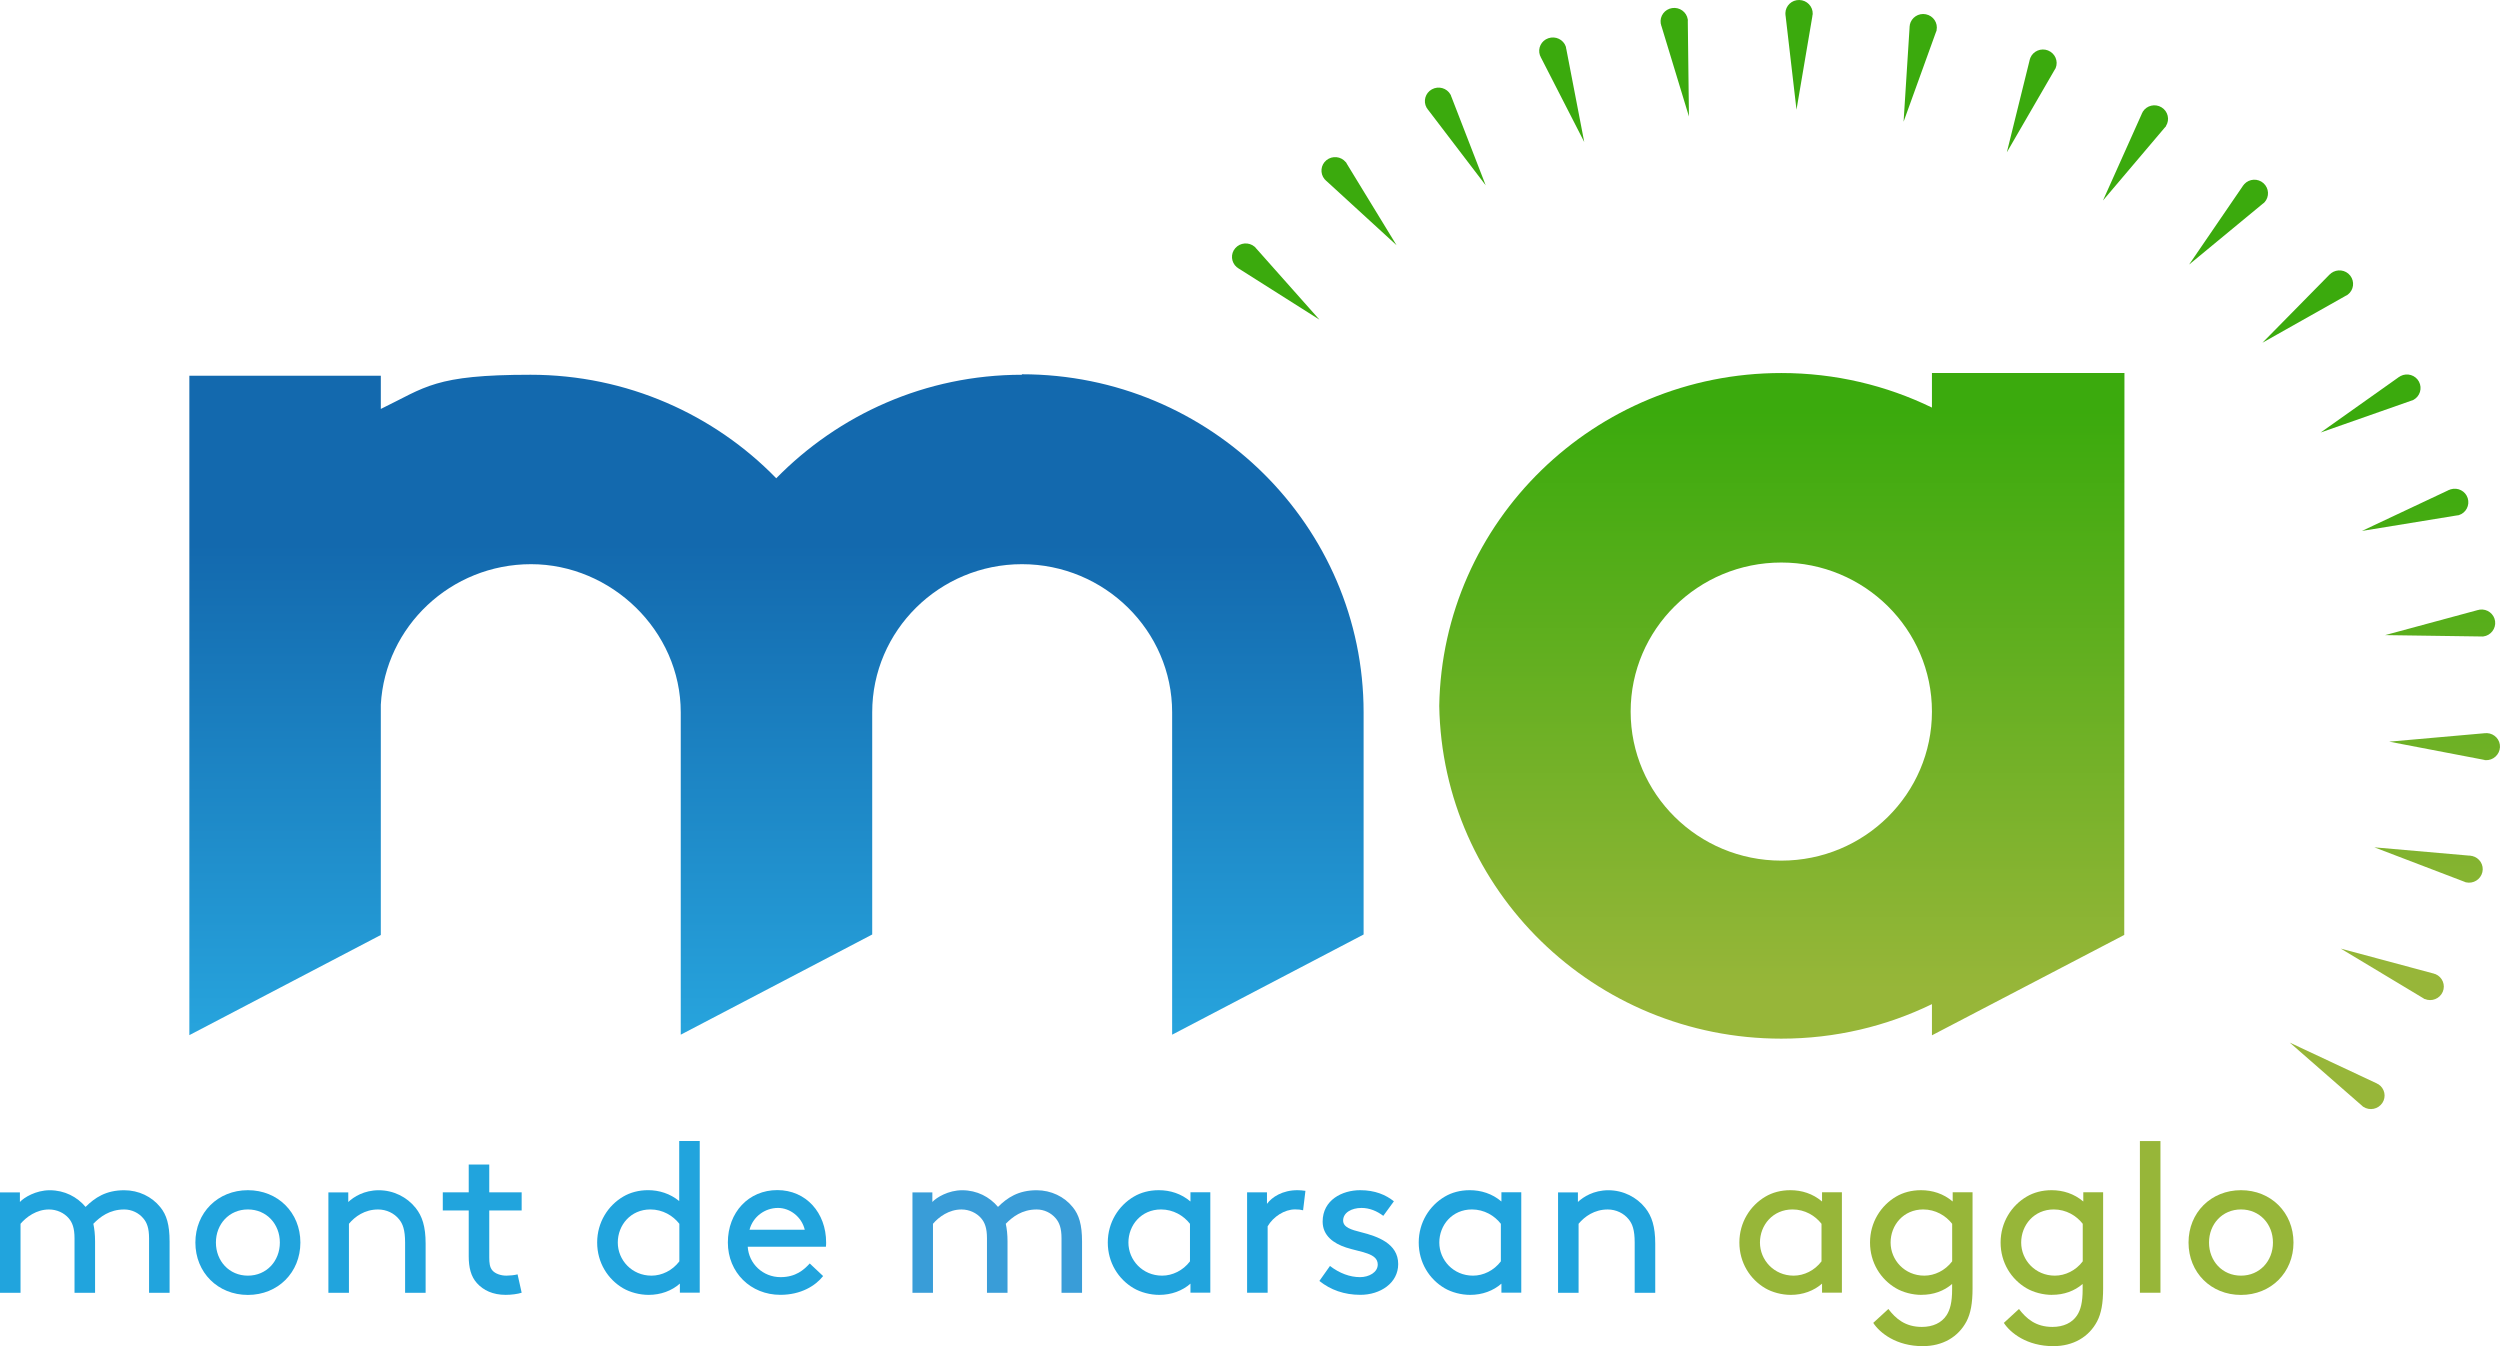 <svg width="104" height="56" viewBox="0 0 104 56" fill="none" xmlns="http://www.w3.org/2000/svg">
<g clip-path="url(#clip0_9474_20744)">
<path d="M42.513 15.59C38.5 15.59 34.887 17.249 32.292 19.896C29.717 17.249 26.083 15.59 22.071 15.59C18.058 15.59 17.719 16.104 15.842 17.012V15.63H7.877V43.062L15.842 38.895V29.316C16.022 26.058 18.757 23.47 22.091 23.47C25.425 23.47 28.319 26.235 28.319 29.632V43.043L36.284 38.875V29.632C36.284 26.235 39.079 23.47 42.513 23.47C45.946 23.47 48.761 26.235 48.761 29.632V43.043L56.726 38.875V29.632C56.726 21.89 50.358 15.57 42.513 15.57V15.59Z" fill="url(#paint0_linear_9474_20744)"/>
<path d="M0.828 49.602V50.002C0.999 49.816 1.492 49.514 2.068 49.514C2.687 49.514 3.209 49.79 3.56 50.207C3.947 49.824 4.404 49.514 5.168 49.514C5.77 49.514 6.317 49.78 6.668 50.217C6.929 50.536 7.055 50.945 7.055 51.647V53.78H6.201V51.514C6.201 51.087 6.111 50.857 5.958 50.679C5.77 50.457 5.483 50.314 5.168 50.314C4.556 50.314 4.161 50.625 3.883 50.909C3.927 51.113 3.955 51.353 3.955 51.647V53.78H3.1V51.514C3.1 51.087 3.01 50.857 2.858 50.679C2.669 50.457 2.364 50.314 2.04 50.314C1.518 50.314 1.097 50.625 0.854 50.909V53.78H0V49.603H0.826L0.828 49.602Z" fill="#21A4DD"/>
<path d="M10.312 49.512C11.561 49.512 12.496 50.444 12.496 51.69C12.496 52.936 11.561 53.869 10.312 53.869C9.062 53.869 8.128 52.936 8.128 51.69C8.128 50.444 9.062 49.512 10.312 49.512ZM10.312 53.067C11.094 53.067 11.642 52.454 11.642 51.69C11.642 50.926 11.094 50.313 10.312 50.313C9.53 50.313 8.982 50.926 8.982 51.69C8.982 52.454 9.53 53.067 10.312 53.067Z" fill="#21A4DD"/>
<path d="M14.49 50.002C14.714 49.79 15.145 49.514 15.757 49.514C16.369 49.514 16.934 49.798 17.293 50.252C17.562 50.59 17.706 51.016 17.706 51.736V53.78H16.852V51.691C16.852 51.157 16.754 50.909 16.601 50.722C16.403 50.474 16.08 50.314 15.729 50.314C15.171 50.314 14.768 50.607 14.516 50.909V53.78H13.661V49.603H14.488V50.004L14.49 50.002Z" fill="#21A4DD"/>
<path d="M21.701 53.777C21.539 53.831 21.278 53.866 21.035 53.866C20.506 53.866 20.111 53.68 19.84 53.378C19.589 53.102 19.499 52.722 19.499 52.267V50.356H18.42V49.601H19.499V48.446H20.353V49.601H21.701V50.356H20.353V52.311C20.353 52.533 20.372 52.72 20.48 52.845C20.596 52.987 20.839 53.067 21.063 53.067C21.19 53.067 21.404 53.049 21.531 53.013L21.701 53.777Z" fill="#21A4DD"/>
<path d="M28.285 53.396C27.944 53.698 27.485 53.867 26.982 53.867C26.605 53.867 26.209 53.759 25.921 53.591C25.283 53.218 24.842 52.523 24.842 51.688C24.842 50.853 25.291 50.15 25.929 49.777C26.215 49.609 26.567 49.511 26.962 49.511C27.419 49.511 27.878 49.654 28.255 49.964V47.466H29.109V53.775H28.283V53.392L28.285 53.396ZM28.259 50.908C27.998 50.571 27.567 50.313 27.056 50.313C26.238 50.313 25.7 50.962 25.7 51.69C25.7 52.418 26.284 53.067 27.102 53.067C27.533 53.067 27.974 52.853 28.261 52.472V50.908H28.259Z" fill="#21A4DD"/>
<path d="M31.106 51.867C31.15 52.57 31.735 53.129 32.471 53.129C33.101 53.129 33.442 52.828 33.685 52.56L34.242 53.084C33.927 53.484 33.326 53.865 32.463 53.865C31.232 53.865 30.279 52.941 30.279 51.687C30.279 50.433 31.142 49.508 32.337 49.508C33.532 49.508 34.367 50.451 34.367 51.687C34.367 51.723 34.367 51.784 34.358 51.865H31.106V51.867ZM31.178 51.157H33.478C33.352 50.623 32.866 50.25 32.365 50.25C31.817 50.25 31.322 50.615 31.18 51.157H31.178Z" fill="#21A4DD"/>
<path d="M38.786 49.602V50.002C38.956 49.816 39.45 49.514 40.025 49.514C40.645 49.514 41.166 49.79 41.517 50.207C41.904 49.824 42.362 49.514 43.126 49.514C43.727 49.514 44.275 49.78 44.626 50.217C44.887 50.536 45.013 50.945 45.013 51.647V53.78H44.159V51.514C44.159 51.087 44.068 50.857 43.916 50.679C43.727 50.457 43.441 50.314 43.126 50.314C42.514 50.314 42.119 50.625 41.84 50.909C41.885 51.113 41.913 51.353 41.913 51.647V53.78H41.058V51.514C41.058 51.087 40.968 50.857 40.816 50.679C40.627 50.457 40.322 50.314 39.997 50.314C39.476 50.314 39.055 50.625 38.812 50.909V53.78H37.958V49.603H38.784L38.786 49.602Z" fill="#399DD8"/>
<path d="M49.527 53.397C49.186 53.698 48.727 53.867 48.224 53.867C47.847 53.867 47.452 53.76 47.163 53.591C46.525 53.218 46.084 52.524 46.084 51.688C46.084 50.853 46.533 50.151 47.171 49.778C47.458 49.609 47.808 49.512 48.203 49.512C48.679 49.512 49.138 49.655 49.523 49.982V49.599H50.349V53.776H49.523V53.393L49.527 53.397ZM49.501 50.908C49.24 50.571 48.809 50.313 48.298 50.313C47.48 50.313 46.942 50.962 46.942 51.69C46.942 52.418 47.526 53.067 48.344 53.067C48.775 53.067 49.216 52.853 49.503 52.472V50.908H49.501Z" fill="#21A4DD"/>
<path d="M54.208 50.347C54.109 50.321 54.009 50.311 53.875 50.311C53.434 50.311 52.968 50.613 52.734 51.014V53.778H51.879V49.601H52.706V50.081C52.912 49.797 53.353 49.512 53.973 49.512C54.063 49.512 54.206 49.522 54.306 49.539L54.208 50.349V50.347Z" fill="#21A4DD"/>
<path d="M55.329 52.666C55.724 52.968 56.155 53.129 56.578 53.129C56.947 53.129 57.314 52.932 57.314 52.605C57.314 52.125 56.614 52.099 55.992 51.895C55.481 51.726 55.022 51.407 55.022 50.819C55.022 49.922 55.83 49.512 56.584 49.512C57.204 49.512 57.653 49.708 57.986 49.974L57.545 50.579C57.284 50.383 56.979 50.25 56.638 50.25C56.225 50.25 55.874 50.446 55.874 50.774C55.874 51.057 56.207 51.157 56.628 51.262C57.294 51.43 58.165 51.724 58.165 52.585C58.165 53.377 57.419 53.865 56.592 53.865C55.918 53.865 55.353 53.66 54.886 53.288L55.327 52.664L55.329 52.666Z" fill="#21A4DD"/>
<path d="M62.462 53.397C62.122 53.698 61.662 53.867 61.159 53.867C60.782 53.867 60.387 53.76 60.098 53.591C59.46 53.218 59.019 52.524 59.019 51.688C59.019 50.853 59.468 50.151 60.106 49.778C60.393 49.609 60.744 49.512 61.139 49.512C61.614 49.512 62.074 49.655 62.459 49.982V49.599H63.285V53.776H62.459V53.393L62.462 53.397ZM62.434 50.908C62.174 50.571 61.742 50.313 61.231 50.313C60.413 50.313 59.875 50.962 59.875 51.69C59.875 52.418 60.459 53.067 61.277 53.067C61.709 53.067 62.149 52.853 62.436 52.472V50.908H62.434Z" fill="#21A4DD"/>
<path d="M65.641 50.002C65.865 49.79 66.297 49.514 66.908 49.514C67.52 49.514 68.086 49.798 68.445 50.252C68.713 50.59 68.858 51.016 68.858 51.736V53.78H68.003V51.691C68.003 51.157 67.905 50.909 67.752 50.722C67.554 50.474 67.231 50.314 66.882 50.314C66.325 50.314 65.922 50.607 65.669 50.909V53.78H64.815V49.603H65.641V50.004V50.002Z" fill="#21A4DD"/>
<path d="M75.799 53.397C75.458 53.698 74.999 53.867 74.497 53.867C74.12 53.867 73.725 53.76 73.436 53.591C72.799 53.218 72.358 52.524 72.358 51.688C72.358 50.853 72.807 50.151 73.444 49.778C73.731 49.609 74.082 49.512 74.477 49.512C74.953 49.512 75.412 49.655 75.797 49.982V49.599H76.623V53.776H75.797V53.393L75.799 53.397ZM75.773 50.908C75.512 50.571 75.081 50.313 74.57 50.313C73.751 50.313 73.214 50.962 73.214 51.69C73.214 52.418 73.798 53.067 74.616 53.067C75.047 53.067 75.488 52.853 75.775 52.472V50.908H75.773Z" fill="#97B639"/>
<path d="M79.932 53.867C79.555 53.867 79.16 53.76 78.872 53.591C78.234 53.218 77.793 52.524 77.793 51.688C77.793 50.853 78.242 50.151 78.879 49.778C79.166 49.609 79.517 49.512 79.912 49.512C80.387 49.512 80.847 49.655 81.232 49.982V49.599H82.058V53.599C82.058 54.222 81.978 54.639 81.808 54.968C81.466 55.617 80.819 56 79.984 56C78.887 56 78.197 55.448 77.927 55.032L78.556 54.454C78.861 54.855 79.257 55.2 79.948 55.2C80.406 55.2 80.767 55.032 80.973 54.72C81.126 54.488 81.208 54.168 81.208 53.645V53.413C80.867 53.706 80.436 53.865 79.932 53.865V53.867ZM81.208 50.908C80.947 50.571 80.516 50.313 80.005 50.313C79.186 50.313 78.649 50.962 78.649 51.69C78.649 52.418 79.232 53.067 80.051 53.067C80.482 53.067 80.921 52.853 81.21 52.472V50.908H81.208Z" fill="#97B639"/>
<path d="M85.365 53.867C84.988 53.867 84.593 53.76 84.304 53.591C83.666 53.218 83.225 52.524 83.225 51.688C83.225 50.853 83.674 50.151 84.312 49.778C84.599 49.609 84.95 49.512 85.345 49.512C85.82 49.512 86.279 49.655 86.665 49.982V49.599H87.49V53.599C87.49 54.222 87.411 54.639 87.24 54.968C86.899 55.617 86.251 56 85.417 56C84.32 56 83.63 55.448 83.36 55.032L83.989 54.454C84.294 54.855 84.689 55.2 85.381 55.2C85.838 55.2 86.199 55.032 86.405 54.72C86.558 54.488 86.638 54.168 86.638 53.645V53.413C86.297 53.706 85.866 53.865 85.363 53.865L85.365 53.867ZM86.64 50.908C86.379 50.571 85.949 50.313 85.437 50.313C84.619 50.313 84.081 50.962 84.081 51.69C84.081 52.418 84.665 53.067 85.483 53.067C85.914 53.067 86.356 52.853 86.642 52.472V50.908H86.64Z" fill="#97B639"/>
<path d="M89.02 47.468H89.875V53.778H89.02V47.468Z" fill="#97B639"/>
<path d="M93.225 49.512C94.474 49.512 95.409 50.444 95.409 51.69C95.409 52.936 94.474 53.869 93.225 53.869C91.975 53.869 91.043 52.936 91.043 51.69C91.043 50.444 91.978 49.512 93.225 49.512ZM93.225 53.067C94.007 53.067 94.555 52.454 94.555 51.69C94.555 50.926 94.007 50.313 93.225 50.313C92.443 50.313 91.895 50.926 91.895 51.69C91.895 52.454 92.443 53.067 93.225 53.067Z" fill="#97B639"/>
<path d="M52.192 10.264L52.222 10.29H52.22L52.254 10.332C52.262 10.338 52.266 10.341 52.272 10.351L54.889 13.298L51.55 11.183C51.55 11.183 51.532 11.171 51.52 11.165L51.484 11.137C51.484 11.137 51.46 11.123 51.45 11.115C51.211 10.913 51.183 10.558 51.386 10.326C51.592 10.088 51.951 10.06 52.19 10.262L52.192 10.264Z" fill="url(#paint1_linear_9474_20744)"/>
<path d="M55.984 6.742L56.008 6.772H56.006L56.032 6.819C56.038 6.827 56.042 6.833 56.046 6.843L58.096 10.2L55.186 7.535C55.186 7.535 55.17 7.52 55.16 7.514L55.13 7.48C55.122 7.47 55.108 7.462 55.102 7.454C54.903 7.212 54.939 6.859 55.18 6.664C55.425 6.466 55.784 6.502 55.982 6.744L55.984 6.742Z" fill="url(#paint2_linear_9474_20744)"/>
<path d="M60.343 3.937L60.361 3.971H60.357L60.375 4.02C60.379 4.028 60.383 4.034 60.386 4.046L61.805 7.709L59.417 4.578C59.417 4.578 59.405 4.56 59.395 4.552L59.371 4.512C59.364 4.501 59.353 4.491 59.347 4.481C59.194 4.209 59.293 3.868 59.565 3.717C59.842 3.564 60.189 3.661 60.341 3.935L60.343 3.937Z" fill="url(#paint3_linear_9474_20744)"/>
<path d="M65.136 1.937L65.148 1.974H65.144L65.154 2.026C65.158 2.036 65.161 2.042 65.161 2.054L65.904 5.907L64.112 2.409C64.112 2.409 64.102 2.389 64.095 2.379L64.08 2.338C64.076 2.326 64.065 2.314 64.061 2.302C63.959 2.006 64.118 1.689 64.412 1.59C64.711 1.488 65.036 1.643 65.139 1.939L65.136 1.937Z" fill="url(#paint4_linear_9474_20744)"/>
<path d="M70.211 0.806L70.217 0.844H70.213V0.895C70.213 0.905 70.215 0.911 70.213 0.923L70.26 4.846L69.118 1.09C69.114 1.08 69.112 1.068 69.106 1.058L69.098 1.014C69.098 1.002 69.088 0.989 69.086 0.977C69.038 0.669 69.251 0.383 69.559 0.336C69.872 0.288 70.163 0.499 70.211 0.806Z" fill="url(#paint5_linear_9474_20744)"/>
<path d="M75.406 0.576V0.615H75.402L75.394 0.667C75.394 0.677 75.394 0.683 75.391 0.695L74.734 4.564L74.282 0.667C74.282 0.657 74.282 0.645 74.275 0.633V0.587C74.275 0.574 74.272 0.56 74.272 0.548C74.279 0.236 74.54 -0.008 74.851 0C75.168 0.008 75.417 0.266 75.409 0.578L75.406 0.576Z" fill="url(#paint6_linear_9474_20744)"/>
<path d="M80.563 1.259L80.555 1.296H80.551L80.533 1.344C80.531 1.354 80.529 1.36 80.523 1.37L79.189 5.064L79.438 1.149C79.438 1.138 79.44 1.128 79.438 1.116L79.446 1.072C79.448 1.06 79.446 1.044 79.448 1.032C79.512 0.727 79.811 0.532 80.116 0.594C80.427 0.657 80.625 0.953 80.561 1.259L80.563 1.259Z" fill="url(#paint7_linear_9474_20744)"/>
<path d="M85.514 2.83L85.5 2.866H85.496L85.47 2.909C85.466 2.919 85.464 2.925 85.456 2.933L83.485 6.336L84.427 2.526C84.429 2.517 84.433 2.505 84.433 2.493L84.449 2.451C84.453 2.439 84.455 2.423 84.459 2.413C84.576 2.124 84.906 1.985 85.195 2.098C85.49 2.215 85.633 2.54 85.516 2.83H85.514Z" fill="url(#paint8_linear_9474_20744)"/>
<path d="M90.109 5.24L90.088 5.274H90.085L90.051 5.312C90.044 5.32 90.043 5.326 90.032 5.334L87.484 8.34L89.09 4.754C89.094 4.744 89.1 4.734 89.102 4.723L89.124 4.683C89.13 4.671 89.134 4.657 89.14 4.647C89.306 4.383 89.656 4.302 89.92 4.465C90.189 4.629 90.271 4.977 90.104 5.242L90.109 5.24Z" fill="url(#paint9_linear_9474_20744)"/>
<path d="M94.201 8.415L94.175 8.444H94.173L94.133 8.474C94.127 8.482 94.121 8.486 94.111 8.492L91.067 11.006L93.288 7.758C93.288 7.758 93.302 7.74 93.306 7.728L93.336 7.694C93.336 7.694 93.351 7.671 93.359 7.663C93.569 7.431 93.928 7.413 94.159 7.619C94.394 7.829 94.414 8.184 94.203 8.417L94.201 8.415Z" fill="url(#paint10_linear_9474_20744)"/>
<path d="M97.665 12.256L97.635 12.28H97.633L97.587 12.302C97.579 12.308 97.573 12.312 97.563 12.316L94.117 14.258L96.883 11.448C96.883 11.448 96.9 11.433 96.907 11.423L96.944 11.395C96.953 11.387 96.961 11.373 96.971 11.367C97.22 11.177 97.577 11.22 97.768 11.464C97.962 11.712 97.918 12.066 97.668 12.256H97.665Z" fill="url(#paint11_linear_9474_20744)"/>
<path d="M100.388 16.639L100.355 16.657V16.653L100.302 16.671C100.294 16.675 100.288 16.678 100.276 16.68L96.54 17.992L99.762 15.708C99.762 15.708 99.781 15.696 99.791 15.686L99.831 15.665C99.843 15.659 99.853 15.647 99.863 15.643C100.142 15.498 100.485 15.605 100.629 15.877C100.776 16.155 100.669 16.494 100.39 16.639H100.388Z" fill="url(#paint12_linear_9474_20744)"/>
<path d="M102.288 21.428L102.25 21.44V21.436L102.198 21.444C102.187 21.448 102.182 21.45 102.169 21.448L98.257 22.087L101.836 20.402C101.836 20.402 101.857 20.394 101.866 20.386L101.909 20.372C101.921 20.369 101.933 20.359 101.945 20.357C102.246 20.263 102.563 20.428 102.657 20.722C102.751 21.021 102.586 21.337 102.286 21.43L102.288 21.428Z" fill="url(#paint13_linear_9474_20744)"/>
<path d="M103.303 26.477L103.265 26.481V26.477H103.212C103.203 26.477 103.197 26.479 103.185 26.477L99.22 26.421L103.044 25.387C103.054 25.383 103.066 25.383 103.078 25.378L103.122 25.37C103.134 25.37 103.149 25.362 103.16 25.36C103.473 25.32 103.756 25.538 103.796 25.844C103.836 26.149 103.618 26.437 103.305 26.477H103.303Z" fill="url(#paint14_linear_9474_20744)"/>
<path d="M103.403 31.621H103.364V31.615L103.311 31.605C103.301 31.605 103.295 31.605 103.283 31.599L99.391 30.853L103.339 30.504C103.351 30.504 103.361 30.504 103.373 30.5H103.42C103.434 30.5 103.447 30.496 103.46 30.498C103.775 30.514 104.015 30.777 103.999 31.085C103.983 31.392 103.716 31.639 103.402 31.623L103.403 31.621Z" fill="url(#paint15_linear_9474_20744)"/>
<path d="M102.584 36.703L102.545 36.695V36.691L102.497 36.672C102.487 36.67 102.481 36.668 102.471 36.662L98.773 35.249L102.722 35.594C102.734 35.594 102.744 35.596 102.756 35.594L102.8 35.604C102.812 35.606 102.828 35.604 102.84 35.608C103.147 35.68 103.338 35.979 103.267 36.281C103.195 36.586 102.89 36.775 102.584 36.705V36.703Z" fill="url(#paint16_linear_9474_20744)"/>
<path d="M100.87 41.562L100.834 41.546V41.542L100.789 41.514C100.78 41.51 100.774 41.508 100.766 41.5L97.376 39.462L101.203 40.49C101.213 40.492 101.223 40.496 101.237 40.498L101.279 40.514C101.291 40.52 101.307 40.52 101.317 40.524C101.606 40.647 101.74 40.976 101.618 41.26C101.494 41.548 101.158 41.681 100.87 41.558V41.562Z" fill="url(#paint17_linear_9474_20744)"/>
<path d="M98.316 46.046L98.285 46.024V46.02L98.248 45.987C98.24 45.981 98.234 45.977 98.226 45.969L95.254 43.372L98.836 45.052C98.846 45.056 98.856 45.062 98.868 45.066L98.906 45.09C98.916 45.098 98.932 45.1 98.942 45.106C99.205 45.276 99.278 45.626 99.106 45.882C98.932 46.143 98.58 46.217 98.316 46.044V46.046Z" fill="url(#paint18_linear_9474_20744)"/>
<path d="M74.102 43.208C76.353 43.208 78.478 42.691 80.369 41.772V43.069L88.369 38.893L88.377 15.518H80.369V16.955C78.478 16.036 76.353 15.518 74.102 15.518C66.321 15.518 60.002 21.697 59.873 29.363C60.002 37.032 66.321 43.208 74.102 43.208ZM74.102 23.401C77.564 23.401 80.369 26.177 80.369 29.601C80.369 33.026 77.564 35.802 74.102 35.802C70.641 35.802 67.835 33.026 67.835 29.601C67.835 26.177 70.641 23.401 74.102 23.401Z" fill="url(#paint19_linear_9474_20744)"/>
</g>
<defs>
<linearGradient id="paint0_linear_9474_20744" x1="32.302" y1="43.062" x2="32.302" y2="15.61" gradientUnits="userSpaceOnUse">
<stop stop-color="#27A4DD"/>
<stop offset="0.745" stop-color="#1369AE"/>
</linearGradient>
<linearGradient id="paint1_linear_9474_20744" x1="53.07" y1="19.429" x2="53.07" y2="40.399" gradientUnits="userSpaceOnUse">
<stop stop-color="#3BAA0D"/>
<stop offset="1" stop-color="#97B639"/>
</linearGradient>
<linearGradient id="paint2_linear_9474_20744" x1="56.535" y1="19.428" x2="56.535" y2="40.398" gradientUnits="userSpaceOnUse">
<stop stop-color="#3BAA0D"/>
<stop offset="1" stop-color="#97B639"/>
</linearGradient>
<linearGradient id="paint3_linear_9474_20744" x1="60.54" y1="19.429" x2="60.54" y2="40.399" gradientUnits="userSpaceOnUse">
<stop stop-color="#3BAA0D"/>
<stop offset="1" stop-color="#97B639"/>
</linearGradient>
<linearGradient id="paint4_linear_9474_20744" x1="64.967" y1="19.429" x2="64.967" y2="40.399" gradientUnits="userSpaceOnUse">
<stop stop-color="#3BAA0D"/>
<stop offset="1" stop-color="#97B639"/>
</linearGradient>
<linearGradient id="paint5_linear_9474_20744" x1="69.669" y1="19.429" x2="69.669" y2="40.399" gradientUnits="userSpaceOnUse">
<stop stop-color="#3BAA0D"/>
<stop offset="1" stop-color="#97B639"/>
</linearGradient>
<linearGradient id="paint6_linear_9474_20744" x1="74.84" y1="19.429" x2="74.84" y2="40.399" gradientUnits="userSpaceOnUse">
<stop stop-color="#3BAA0D"/>
<stop offset="1" stop-color="#97B639"/>
</linearGradient>
<linearGradient id="paint7_linear_9474_20744" x1="79.881" y1="19.429" x2="79.881" y2="40.399" gradientUnits="userSpaceOnUse">
<stop stop-color="#3BAA0D"/>
<stop offset="1" stop-color="#97B639"/>
</linearGradient>
<linearGradient id="paint8_linear_9474_20744" x1="84.521" y1="19.429" x2="84.521" y2="40.399" gradientUnits="userSpaceOnUse">
<stop stop-color="#3BAA0D"/>
<stop offset="1" stop-color="#97B639"/>
</linearGradient>
<linearGradient id="paint9_linear_9474_20744" x1="88.837" y1="19.429" x2="88.837" y2="40.399" gradientUnits="userSpaceOnUse">
<stop stop-color="#3BAA0D"/>
<stop offset="1" stop-color="#97B639"/>
</linearGradient>
<linearGradient id="paint10_linear_9474_20744" x1="92.708" y1="19.428" x2="92.708" y2="40.399" gradientUnits="userSpaceOnUse">
<stop stop-color="#3BAA0D"/>
<stop offset="1" stop-color="#97B639"/>
</linearGradient>
<linearGradient id="paint11_linear_9474_20744" x1="96.003" y1="19.429" x2="96.003" y2="40.399" gradientUnits="userSpaceOnUse">
<stop stop-color="#3BAA0D"/>
<stop offset="1" stop-color="#97B639"/>
</linearGradient>
<linearGradient id="paint12_linear_9474_20744" x1="98.617" y1="19.428" x2="98.617" y2="40.399" gradientUnits="userSpaceOnUse">
<stop stop-color="#3BAA0D"/>
<stop offset="1" stop-color="#97B639"/>
</linearGradient>
<linearGradient id="paint13_linear_9474_20744" x1="100.47" y1="19.428" x2="100.47" y2="40.398" gradientUnits="userSpaceOnUse">
<stop stop-color="#3BAA0D"/>
<stop offset="1" stop-color="#97B639"/>
</linearGradient>
<linearGradient id="paint14_linear_9474_20744" x1="101.51" y1="19.429" x2="101.51" y2="40.399" gradientUnits="userSpaceOnUse">
<stop stop-color="#3BAA0D"/>
<stop offset="1" stop-color="#97B639"/>
</linearGradient>
<linearGradient id="paint15_linear_9474_20744" x1="101.695" y1="19.428" x2="101.695" y2="40.398" gradientUnits="userSpaceOnUse">
<stop stop-color="#3BAA0D"/>
<stop offset="1" stop-color="#97B639"/>
</linearGradient>
<linearGradient id="paint16_linear_9474_20744" x1="101.028" y1="19.43" x2="101.028" y2="40.4" gradientUnits="userSpaceOnUse">
<stop stop-color="#3BAA0D"/>
<stop offset="1" stop-color="#97B639"/>
</linearGradient>
<linearGradient id="paint17_linear_9474_20744" x1="99.52" y1="19.429" x2="99.52" y2="40.399" gradientUnits="userSpaceOnUse">
<stop stop-color="#3BAA0D"/>
<stop offset="1" stop-color="#97B639"/>
</linearGradient>
<linearGradient id="paint18_linear_9474_20744" x1="97.227" y1="19.429" x2="97.227" y2="40.399" gradientUnits="userSpaceOnUse">
<stop stop-color="#3BAA0D"/>
<stop offset="1" stop-color="#97B639"/>
</linearGradient>
<linearGradient id="paint19_linear_9474_20744" x1="74.125" y1="17.087" x2="74.125" y2="41.167" gradientUnits="userSpaceOnUse">
<stop stop-color="#3BAA0D"/>
<stop offset="1" stop-color="#97B639"/>
</linearGradient>
<clipPath id="clip0_9474_20744">
<rect width="104" height="56" fill="white"/>
</clipPath>
</defs>
</svg>
